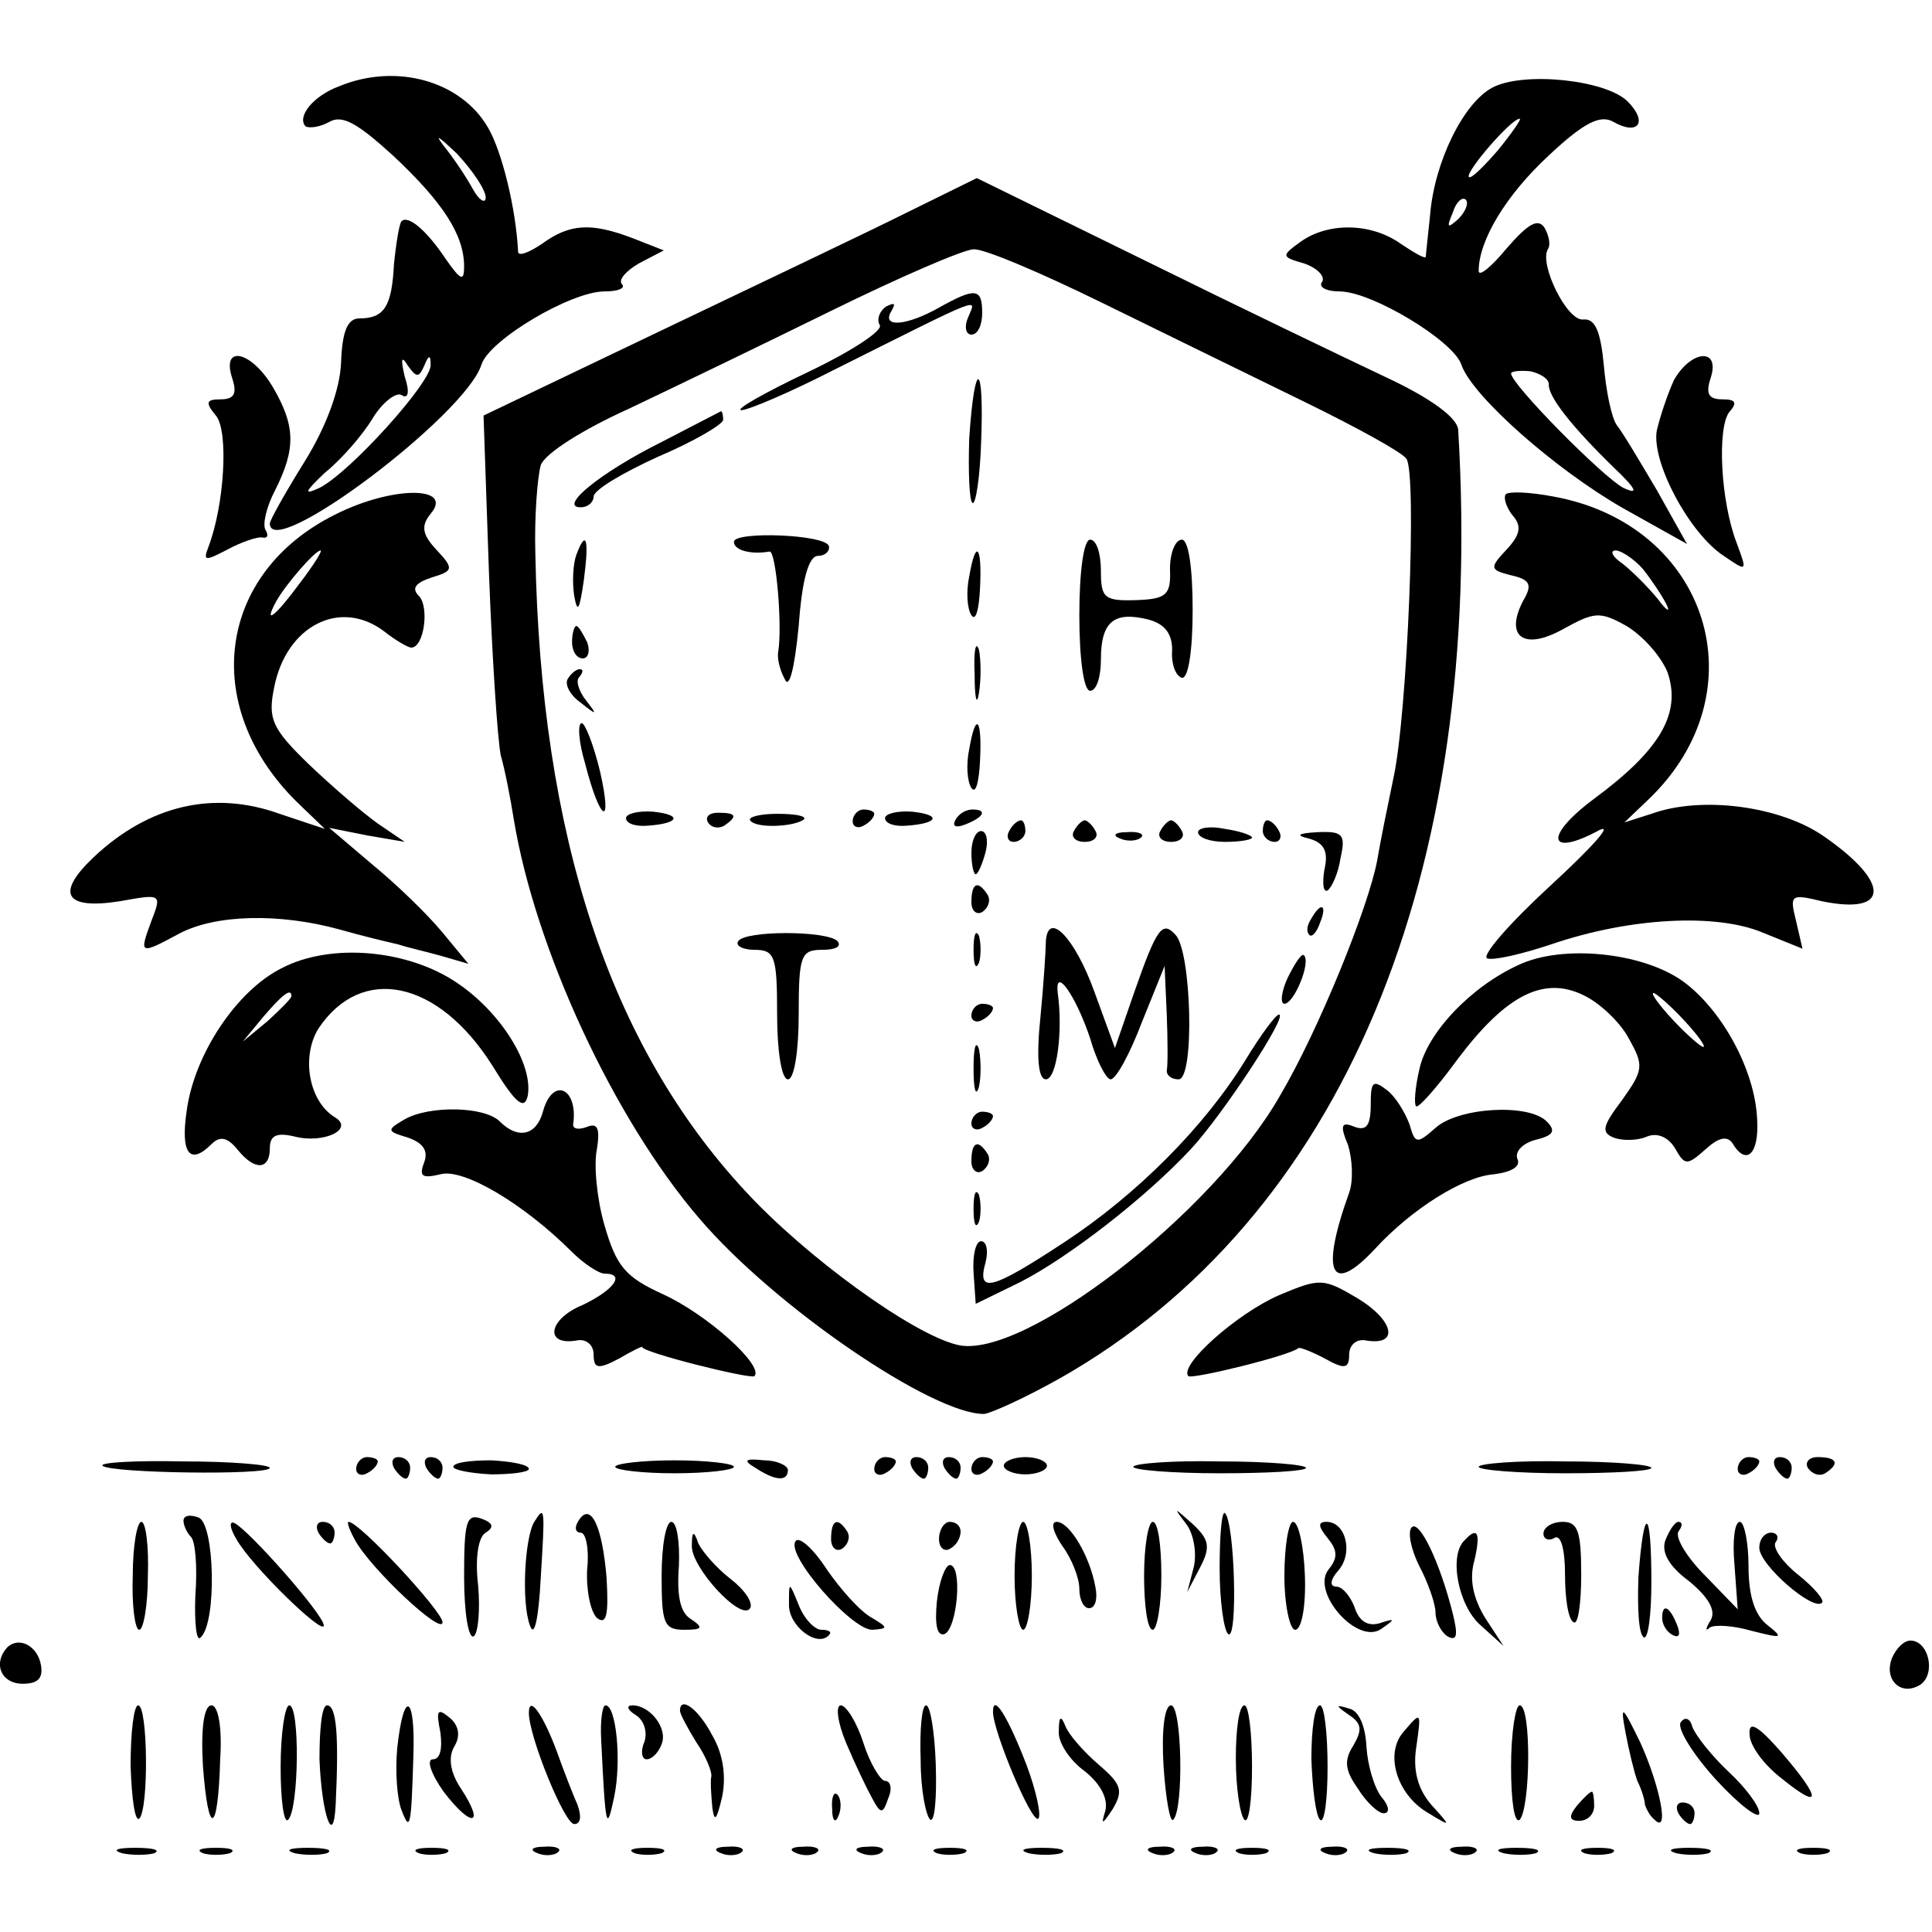 <?xml version="1.0" standalone="no"?>
<!DOCTYPE svg PUBLIC "-//W3C//DTD SVG 20010904//EN"
 "http://www.w3.org/TR/2001/REC-SVG-20010904/DTD/svg10.dtd">
<svg version="1.0" xmlns="http://www.w3.org/2000/svg"
 width="179pt" height="179pt" viewBox="0 0 179 179"
 preserveAspectRatio="xMidYMid meet">
<g transform="translate(0,179) scale(0.1,-0.1)"
fill="#000000" stroke="none">
<path d="M314 1710 c-24 -9 -39 -28 -31 -37 3 -2 13 -1 22 4 12 7 26 -1 59
-31 47 -44 66 -74 66 -103 0 -14 -3 -13 -17 7 -18 27 -35 41 -41 35 -2 -2 -5
-20 -7 -40 -2 -39 -9 -50 -32 -50 -11 0 -16 -12 -17 -41 -1 -25 -14 -60 -34
-92 -18 -29 -32 -54 -32 -57 0 -36 181 100 196 147 7 23 83 68 114 68 13 0 20
3 16 7 -3 4 4 12 16 19 l23 12 -28 11 c-39 15 -59 14 -85 -5 -12 -8 -22 -12
-22 -7 -2 40 -15 93 -28 115 -25 43 -85 60 -138 38z m136 -103 c0 -6 -6 -3
-12 8 -6 11 -18 29 -27 40 -9 12 -4 8 12 -7 15 -16 27 -34 27 -41z m-57 -156
c4 10 6 11 6 1 1 -16 -75 -100 -103 -114 -15 -7 -14 -4 5 14 15 12 35 35 44
50 9 15 22 25 27 22 6 -4 8 2 3 17 -4 17 -3 20 3 10 8 -11 10 -11 15 0z"/>
<path d="M1383 1709 c-27 -14 -54 -69 -58 -118 -2 -20 -4 -37 -4 -39 -1 -2
-11 4 -23 12 -28 20 -68 20 -93 2 -18 -13 -18 -14 3 -20 12 -4 20 -12 17 -17
-4 -5 4 -9 16 -9 30 0 106 -46 113 -68 10 -29 87 -97 150 -133 l59 -33 -28 50
c-16 27 -32 54 -37 60 -5 7 -10 32 -12 55 -3 32 -8 44 -19 43 -15 -2 -41 51
-33 65 3 4 1 13 -3 20 -6 9 -15 4 -35 -19 -14 -17 -26 -27 -26 -21 0 28 25 70
65 107 33 31 48 38 60 31 23 -13 32 0 13 19 -20 20 -96 28 -125 13z m5 -58
c-13 -15 -25 -27 -27 -25 -4 4 39 54 47 54 2 0 -7 -13 -20 -29z m-37 -64 c-10
-9 -11 -8 -5 6 3 10 9 15 12 12 3 -3 0 -11 -7 -18z m84 -153 c-1 -11 21 -39
60 -77 21 -20 24 -26 9 -19 -19 10 -104 96 -104 106 0 2 8 3 18 2 9 -2 17 -7
17 -12z"/>
<path d="M840 1593 c-36 -18 -139 -67 -229 -110 l-163 -78 5 -145 c3 -80 8
-156 11 -170 4 -14 9 -40 12 -59 20 -121 93 -278 172 -370 70 -82 217 -182
264 -181 7 1 38 15 70 33 261 148 394 464 369 879 -1 11 -25 29 -68 49 -38 18
-138 66 -223 108 l-155 76 -65 -32z m182 -84 c57 -28 141 -69 188 -92 47 -23
89 -46 93 -52 10 -13 1 -237 -12 -296 -5 -24 -12 -58 -15 -76 -8 -43 -54 -157
-90 -218 -62 -109 -239 -246 -299 -231 -42 10 -141 82 -197 143 -125 135 -189
328 -194 590 -1 35 2 71 5 82 4 11 39 33 81 52 40 19 125 60 188 91 63 31 123
57 132 57 9 1 63 -22 120 -50z"/>
<path d="M870 1505 c-30 -17 -54 -19 -44 -3 4 7 3 8 -5 4 -6 -4 -9 -12 -6 -17
4 -5 -27 -25 -67 -44 -40 -19 -68 -35 -61 -35 6 0 44 16 85 37 144 72 132 67
125 49 -4 -9 -2 -16 3 -16 6 0 10 9 10 20 0 23 -6 24 -40 5z"/>
<path d="M898 1384 c-1 -31 0 -58 3 -60 3 -2 7 24 8 56 3 76 -6 79 -11 4z"/>
<path d="M612 1380 c-56 -28 -95 -60 -74 -60 7 0 12 5 12 10 0 6 27 22 60 37
33 14 60 30 60 34 0 5 -1 8 -2 8 -2 -1 -27 -14 -56 -29z"/>
<path d="M680 1288 c0 -8 16 -12 33 -9 6 1 12 -69 8 -93 -1 -5 1 -16 6 -25 4
-10 9 8 13 49 3 42 9 65 18 65 6 0 11 4 10 9 -3 11 -88 14 -88 4z"/>
<path d="M534 1276 c-3 -8 -4 -25 -2 -38 3 -17 5 -13 9 15 5 38 2 47 -7 23z"/>
<path d="M1000 1220 c0 -40 4 -70 10 -70 6 0 10 13 10 29 0 35 12 45 44 37 15
-4 22 -13 22 -28 -1 -13 3 -24 9 -26 6 -1 10 25 10 63 0 40 -4 65 -10 65 -6 0
-11 -12 -11 -27 1 -24 -3 -28 -31 -29 -30 -1 -33 2 -33 27 0 16 -4 29 -10 29
-6 0 -10 -30 -10 -70z"/>
<path d="M898 1256 c-3 -14 -2 -30 2 -36 4 -6 7 5 8 25 2 40 -4 46 -10 11z"/>
<path d="M530 1195 c0 -8 4 -15 10 -15 5 0 7 7 4 15 -4 8 -8 15 -10 15 -2 0
-4 -7 -4 -15z"/>
<path d="M903 1165 c0 -22 2 -30 4 -17 2 12 2 30 0 40 -3 9 -5 -1 -4 -23z"/>
<path d="M526 1161 c-3 -5 2 -15 12 -22 15 -12 16 -12 5 2 -7 9 -10 19 -6 22
3 4 4 7 0 7 -3 0 -8 -4 -11 -9z"/>
<path d="M542 1083 c14 -55 26 -61 14 -8 -6 25 -14 45 -17 45 -4 0 -3 -17 3
-37z"/>
<path d="M898 1096 c-3 -14 -2 -30 2 -36 4 -6 7 5 8 25 2 40 -4 46 -10 11z"/>
<path d="M580 1032 c0 -5 9 -8 20 -7 29 2 33 10 5 13 -14 1 -25 -2 -25 -6z"/>
<path d="M656 1028 c3 -5 10 -6 15 -3 13 9 11 12 -6 12 -8 0 -12 -4 -9 -9z"/>
<path d="M695 1030 c5 -8 42 -6 50 1 2 3 -8 5 -25 5 -16 0 -27 -3 -25 -6z"/>
<path d="M790 1029 c0 -5 5 -7 10 -4 6 3 10 8 10 11 0 2 -4 4 -10 4 -5 0 -10
-5 -10 -11z"/>
<path d="M820 1032 c0 -5 9 -8 20 -7 29 2 33 10 5 13 -14 1 -25 -2 -25 -6z"/>
<path d="M885 1030 c-3 -6 1 -7 9 -4 18 7 21 14 7 14 -6 0 -13 -4 -16 -10z"/>
<path d="M935 1020 c-3 -5 -1 -10 4 -10 6 0 11 5 11 10 0 6 -2 10 -4 10 -3 0
-8 -4 -11 -10z"/>
<path d="M995 1020 c-3 -5 1 -10 10 -10 9 0 13 5 10 10 -3 6 -8 10 -10 10 -2
0 -7 -4 -10 -10z"/>
<path d="M1075 1020 c-3 -5 1 -10 10 -10 9 0 13 5 10 10 -3 6 -8 10 -10 10 -2
0 -7 -4 -10 -10z"/>
<path d="M1110 1019 c0 -5 11 -9 25 -9 14 0 25 2 25 4 0 2 -11 6 -25 8 -14 3
-25 1 -25 -3z"/>
<path d="M1170 1020 c0 -5 5 -10 11 -10 5 0 7 5 4 10 -3 6 -8 10 -11 10 -2 0
-4 -4 -4 -10z"/>
<path d="M900 1000 c0 -11 2 -20 4 -20 2 0 6 9 9 20 3 11 1 20 -4 20 -5 0 -9
-9 -9 -20z"/>
<path d="M1038 1013 c7 -3 16 -2 19 1 4 3 -2 6 -13 5 -11 0 -14 -3 -6 -6z"/>
<path d="M1213 1013 c14 -4 18 -12 14 -29 -2 -13 -1 -21 3 -19 4 3 10 16 12
30 5 22 2 25 -21 24 -19 -1 -21 -3 -8 -6z"/>
<path d="M900 954 c0 -8 5 -12 10 -9 6 4 8 11 5 16 -9 14 -15 11 -15 -7z"/>
<path d="M1215 939 c-4 -6 -5 -12 -2 -15 2 -3 7 2 10 11 7 17 1 20 -8 4z"/>
<path d="M684 918 c-3 -4 4 -8 15 -8 19 0 21 -6 21 -60 0 -33 4 -60 10 -60 6
0 10 27 10 60 0 55 2 60 22 60 12 0 18 3 14 8 -10 10 -86 10 -92 0z"/>
<path d="M902 910 c0 -14 2 -19 5 -12 2 6 2 18 0 25 -3 6 -5 1 -5 -13z"/>
<path d="M969 918 c0 -7 -2 -39 -5 -70 -4 -38 -2 -58 5 -58 10 0 16 44 11 80
-3 26 17 -3 30 -42 6 -21 15 -38 19 -38 5 0 18 24 29 53 l21 52 2 -45 c1 -25
1 -48 0 -52 0 -5 5 -8 11 -8 15 0 12 119 -3 134 -12 13 -17 7 -38 -53 l-18
-52 -19 52 c-18 50 -43 76 -45 47z"/>
<path d="M1193 884 c-6 -13 -7 -24 -3 -24 9 0 25 39 18 45 -2 2 -8 -7 -15 -21z"/>
<path d="M900 849 c0 -5 5 -7 10 -4 6 3 10 8 10 11 0 2 -4 4 -10 4 -5 0 -10
-5 -10 -11z"/>
<path d="M1154 808 c-38 -62 -101 -125 -168 -169 -67 -44 -81 -48 -73 -19 3
11 1 20 -4 20 -5 0 -8 -13 -7 -29 l2 -29 41 20 c45 23 116 78 158 123 29 31
91 125 82 125 -3 0 -17 -19 -31 -42z"/>
<path d="M902 800 c0 -19 2 -27 5 -17 2 9 2 25 0 35 -3 9 -5 1 -5 -18z"/>
<path d="M900 749 c0 -5 5 -7 10 -4 6 3 10 8 10 11 0 2 -4 4 -10 4 -5 0 -10
-5 -10 -11z"/>
<path d="M900 714 c0 -8 5 -12 10 -9 6 4 8 11 5 16 -9 14 -15 11 -15 -7z"/>
<path d="M902 670 c0 -14 2 -19 5 -12 2 6 2 18 0 25 -3 6 -5 1 -5 -13z"/>
<path d="M215 1440 c5 -15 2 -20 -11 -20 -13 0 -14 -3 -4 -15 12 -14 8 -83 -7
-122 -5 -13 -3 -13 18 -2 13 7 28 12 32 11 5 -1 6 2 3 7 -3 5 1 22 9 37 19 38
19 59 -2 95 -20 34 -48 40 -38 9z"/>
<path d="M1551 1438 c-6 -13 -13 -34 -16 -47 -5 -29 30 -95 62 -116 22 -15 22
-15 12 12 -15 39 -18 106 -7 121 8 9 6 12 -6 12 -13 0 -16 5 -11 20 9 28 -18
26 -34 -2z"/>
<path d="M310 1313 c-108 -54 -125 -176 -36 -265 l27 -26 -42 14 c-61 22 -121
8 -172 -40 -36 -34 -27 -49 24 -41 39 7 39 7 29 -19 -11 -30 -11 -31 26 -11
34 18 93 19 148 4 21 -6 46 -12 55 -14 9 -3 27 -7 41 -11 l24 -7 -24 29 c-14
17 -43 45 -65 63 l-40 34 35 -7 35 -6 -25 17 c-14 10 -42 34 -64 55 -34 33
-38 42 -32 71 11 57 61 83 102 52 10 -8 22 -15 25 -15 12 0 17 38 7 48 -7 7
-3 12 12 17 20 6 21 8 4 26 -13 14 -14 22 -5 33 22 26 -36 26 -89 -1z m-32
-63 c-22 -30 -35 -41 -22 -17 9 16 36 47 41 47 2 0 -6 -13 -19 -30z"/>
<path d="M1395 1332 c-2 -3 0 -11 6 -19 9 -10 8 -18 -5 -32 -16 -17 -16 -19 4
-24 18 -4 20 -9 11 -24 -17 -33 1 -46 37 -26 29 16 34 17 59 3 15 -9 32 -28
38 -43 13 -38 -7 -72 -68 -117 -47 -35 -43 -55 5 -29 13 6 -8 -17 -46 -52 -38
-35 -64 -65 -58 -67 6 -2 32 4 59 13 73 25 153 29 196 11 l37 -15 -6 26 c-6
24 -5 25 24 18 63 -13 64 17 2 60 -40 28 -113 38 -160 21 l-25 -8 22 21 c105
100 56 255 -88 281 -21 4 -41 5 -44 2z m127 -69 c8 -10 18 -25 22 -33 4 -8 0
-6 -8 5 -9 11 -24 26 -33 33 -9 6 -12 12 -6 12 5 0 17 -8 25 -17z"/>
<path d="M261 893 c-42 -21 -81 -80 -88 -132 -6 -40 3 -51 23 -31 8 8 15 6 24
-5 16 -20 30 -19 30 1 0 12 6 15 23 11 27 -7 56 7 37 18 -24 15 -31 56 -15 82
40 60 111 45 161 -34 22 -36 30 -42 33 -28 5 29 -25 77 -65 104 -45 31 -117
38 -163 14z m9 -26 c0 -2 -10 -12 -22 -23 l-23 -19 19 23 c18 21 26 27 26 19z"/>
<path d="M1407 896 c-44 -20 -85 -63 -92 -97 -4 -17 -5 -32 -3 -34 2 -2 19 17
38 43 45 60 80 78 117 60 15 -7 34 -25 42 -40 14 -25 14 -29 -6 -57 -18 -24
-20 -30 -8 -35 8 -3 22 -3 31 1 10 4 20 -1 26 -11 9 -16 11 -16 28 -1 12 11
20 13 25 6 13 -22 25 -10 23 22 -2 46 -33 102 -69 128 -38 27 -112 34 -152 15z
m153 -51 c13 -14 21 -25 18 -25 -2 0 -15 11 -28 25 -13 14 -21 25 -18 25 2 0
15 -11 28 -25z"/>
<path d="M1270 767 c0 -20 -4 -25 -15 -21 -12 5 -14 2 -6 -17 4 -13 5 -33 1
-44 -27 -75 -17 -96 24 -52 34 37 82 67 110 69 16 2 25 7 22 14 -3 7 5 15 17
18 16 4 19 8 10 17 -17 17 -82 13 -103 -6 -17 -15 -19 -15 -24 3 -4 11 -13 26
-21 32 -13 10 -15 8 -15 -13z"/>
<path d="M503 760 c-6 -22 -23 -26 -40 -9 -14 14 -65 15 -88 2 -17 -10 -17
-11 3 -17 14 -5 19 -12 15 -23 -5 -13 -2 -15 15 -11 21 6 77 -27 122 -72 11
-11 25 -20 30 -20 20 0 9 -15 -20 -29 -32 -13 -36 -38 -6 -33 9 2 16 -4 16
-13 0 -13 4 -14 23 -4 12 7 22 12 22 11 0 -5 100 -30 104 -27 9 10 -45 58 -85
76 -35 16 -43 26 -54 64 -7 24 -10 56 -7 70 3 19 1 25 -9 21 -8 -3 -13 -2 -13
2 5 34 -19 45 -28 12z"/>
<path d="M1185 590 c-39 -17 -93 -65 -84 -75 4 -3 94 19 102 26 1 1 12 -3 25
-10 18 -10 22 -9 22 4 0 9 7 15 16 13 31 -5 25 19 -8 39 -32 19 -35 19 -73 3z"/>
<path d="M95 432 c7 -7 155 -9 155 -2 0 3 -36 6 -80 6 -44 1 -78 -1 -75 -4z"/>
<path d="M330 429 c0 -5 5 -7 10 -4 6 3 10 8 10 11 0 2 -4 4 -10 4 -5 0 -10
-5 -10 -11z"/>
<path d="M365 430 c3 -5 8 -10 11 -10 2 0 4 5 4 10 0 6 -5 10 -11 10 -5 0 -7
-4 -4 -10z"/>
<path d="M395 430 c3 -5 8 -10 11 -10 2 0 4 5 4 10 0 6 -5 10 -11 10 -5 0 -7
-4 -4 -10z"/>
<path d="M420 431 c0 -3 16 -6 35 -7 19 0 35 2 35 5 0 4 -16 7 -35 8 -19 0
-35 -2 -35 -6z"/>
<path d="M570 431 c0 -3 25 -6 55 -6 30 0 55 3 55 6 0 3 -25 6 -55 6 -30 0
-55 -3 -55 -6z"/>
<path d="M700 430 c18 -12 30 -13 30 -2 0 4 -10 9 -22 9 -18 2 -20 0 -8 -7z"/>
<path d="M810 429 c0 -5 5 -7 10 -4 6 3 10 8 10 11 0 2 -4 4 -10 4 -5 0 -10
-5 -10 -11z"/>
<path d="M845 430 c3 -5 8 -10 11 -10 2 0 4 5 4 10 0 6 -5 10 -11 10 -5 0 -7
-4 -4 -10z"/>
<path d="M875 430 c3 -5 8 -10 11 -10 2 0 4 5 4 10 0 6 -5 10 -11 10 -5 0 -7
-4 -4 -10z"/>
<path d="M900 429 c0 -5 5 -7 10 -4 6 3 10 8 10 11 0 2 -4 4 -10 4 -5 0 -10
-5 -10 -11z"/>
<path d="M930 432 c0 -4 9 -8 20 -8 11 0 20 4 20 8 0 4 -9 8 -20 8 -11 0 -20
-4 -20 -8z"/>
<path d="M1050 431 c0 -3 36 -6 80 -6 44 0 80 2 80 5 0 3 -36 6 -80 6 -44 1
-80 -2 -80 -5z"/>
<path d="M1370 431 c0 -3 36 -6 80 -6 44 0 80 2 80 5 0 3 -36 6 -80 6 -44 1
-80 -2 -80 -5z"/>
<path d="M1610 429 c0 -5 5 -7 10 -4 6 3 10 8 10 11 0 2 -4 4 -10 4 -5 0 -10
-5 -10 -11z"/>
<path d="M1645 430 c3 -5 8 -10 11 -10 2 0 4 5 4 10 0 6 -5 10 -11 10 -5 0 -7
-4 -4 -10z"/>
<path d="M1675 430 c4 -6 11 -8 16 -5 14 9 11 15 -7 15 -8 0 -12 -5 -9 -10z"/>
<path d="M170 381 c0 -4 3 -11 7 -15 4 -4 6 -28 4 -54 -1 -26 1 -44 5 -39 15
14 13 105 -2 111 -8 3 -14 2 -14 -3z"/>
<path d="M430 329 c0 -33 4 -58 9 -55 4 3 6 24 4 47 -3 25 0 45 7 49 8 5 7 9
-4 13 -14 5 -16 -3 -16 -54z"/>
<path d="M495 380 c-9 -15 -12 -75 -4 -96 4 -12 8 6 10 44 4 65 4 68 -6 52z"/>
<path d="M536 381 c-4 -6 -3 -11 2 -11 5 0 8 -16 6 -34 -1 -19 3 -39 9 -45 9
-7 11 3 9 37 -4 49 -15 71 -26 53z"/>
<path d="M1099 378 c7 -9 10 -27 7 -40 l-6 -23 12 23 c10 19 8 26 -7 40 -18
16 -18 16 -6 0z"/>
<path d="M1130 337 c0 -31 4 -58 8 -61 9 -6 6 103 -3 112 -3 3 -5 -20 -5 -51z"/>
<path d="M123 330 c-1 -27 2 -50 6 -50 4 0 8 23 8 50 1 28 -2 50 -6 50 -4 0
-8 -22 -8 -50z"/>
<path d="M219 364 c14 -25 81 -90 81 -80 0 10 -70 89 -83 95 -5 2 -4 -5 2 -15z"/>
<path d="M295 370 c3 -5 8 -10 11 -10 2 0 4 5 4 10 0 6 -5 10 -11 10 -5 0 -7
-4 -4 -10z"/>
<path d="M329 363 c14 -26 81 -89 81 -76 0 10 -77 93 -87 93 -2 0 1 -8 6 -17z"/>
<path d="M613 330 c0 -44 2 -50 21 -50 17 0 18 2 6 10 -10 6 -13 22 -11 49 1
23 -2 41 -7 41 -5 0 -9 -22 -9 -50z"/>
<path d="M770 364 c0 -8 5 -12 10 -9 6 4 8 11 5 16 -9 14 -15 11 -15 -7z"/>
<path d="M870 364 c0 -8 5 -12 10 -9 6 3 10 10 10 16 0 5 -4 9 -10 9 -5 0 -10
-7 -10 -16z"/>
<path d="M940 330 c0 -27 4 -50 8 -50 4 0 8 23 8 50 0 28 -4 50 -8 50 -4 0 -8
-22 -8 -50z"/>
<path d="M984 358 c9 -12 16 -30 16 -40 0 -10 4 -18 9 -18 6 0 8 9 6 19 -5 29
-24 61 -36 61 -6 0 -3 -10 5 -22z"/>
<path d="M1060 330 c0 -27 3 -50 8 -50 4 0 8 23 8 50 0 28 -3 50 -8 50 -4 0
-8 -22 -8 -50z"/>
<path d="M1190 330 c0 -27 5 -50 10 -50 6 0 10 22 9 50 -1 28 -6 50 -11 50 -4
0 -8 -22 -8 -50z"/>
<path d="M1230 365 c9 -11 10 -18 1 -29 -17 -21 27 -71 49 -55 13 9 13 10 -2
5 -11 -3 -19 2 -23 15 -4 10 -11 19 -17 19 -6 0 -6 6 2 15 14 16 7 45 -11 45
-8 0 -8 -4 1 -15z"/>
<path d="M1308 375 c-4 -4 -1 -20 7 -36 8 -15 15 -35 15 -43 0 -8 5 -18 11
-22 9 -5 10 1 5 21 -12 48 -31 87 -38 80z"/>
<path d="M1430 369 c0 -5 5 -7 10 -4 6 4 10 -10 10 -34 0 -22 3 -42 8 -44 4
-3 7 17 7 44 0 40 -3 49 -17 49 -10 0 -18 -5 -18 -11z"/>
<path d="M1518 329 c-1 -28 0 -53 5 -56 4 -2 7 21 7 51 0 70 -7 73 -12 5z"/>
<path d="M1543 363 c-4 -11 3 -24 22 -38 18 -15 25 -27 20 -36 -5 -8 -5 -11
-1 -7 4 3 22 2 39 -3 28 -7 30 -7 15 5 -12 9 -18 27 -18 55 0 22 -4 41 -8 41
-5 0 -7 -18 -5 -40 l3 -41 -30 31 c-17 17 -28 35 -25 41 4 5 4 9 0 9 -3 0 -8
-7 -12 -17z"/>
<path d="M641 358 c-1 -20 46 -71 54 -58 3 5 -5 17 -18 27 -13 10 -26 25 -30
33 -4 12 -6 12 -6 -2z"/>
<path d="M737 362 c-9 -13 52 -82 71 -82 15 1 15 2 0 11 -10 5 -29 26 -42 45
-13 20 -26 31 -29 26z"/>
<path d="M1357 363 c-15 -14 -6 -61 15 -79 l21 -19 -17 26 c-11 18 -15 36 -10
53 6 26 3 32 -9 19z"/>
<path d="M1630 356 c0 -16 50 -59 58 -51 3 2 -7 14 -22 26 -14 11 -24 25 -21
30 4 5 1 9 -4 9 -6 0 -11 -6 -11 -14z"/>
<path d="M868 306 c-2 -21 0 -32 7 -30 12 5 17 64 5 64 -4 0 -10 -15 -12 -34z"/>
<path d="M731 304 c-1 -20 26 -41 37 -29 3 3 0 5 -7 5 -6 0 -16 10 -21 23 -9
22 -9 22 -9 1z"/>
<path d="M1540 291 c0 -6 4 -13 10 -16 6 -3 7 1 4 9 -7 18 -14 21 -14 7z"/>
<path d="M7 264 c-14 -15 -6 -34 14 -34 14 0 19 5 17 17 -3 18 -20 27 -31 17z"/>
<path d="M1753 254 c-8 -20 8 -36 26 -25 15 10 8 41 -9 41 -6 0 -13 -7 -17
-16z"/>
<path d="M121 154 c1 -30 4 -52 8 -49 9 9 8 105 -1 105 -4 0 -7 -25 -7 -56z"/>
<path d="M188 154 c5 -67 14 -64 16 6 2 30 -2 50 -8 50 -7 0 -10 -21 -8 -56z"/>
<path d="M260 153 c0 -31 3 -53 7 -49 10 10 11 106 1 106 -4 0 -8 -26 -8 -57z"/>
<path d="M296 160 c2 -51 13 -83 15 -42 3 63 1 92 -8 92 -5 0 -7 -23 -7 -50z"/>
<path d="M368 170 c-2 -22 0 -47 4 -57 8 -21 9 -16 11 50 2 57 -9 63 -15 7z"/>
<path d="M408 185 c2 -15 0 -25 -7 -25 -6 0 -2 -13 10 -30 26 -34 39 -32 16 3
-10 15 -12 29 -6 39 6 10 4 20 -5 27 -11 9 -12 6 -8 -14z"/>
<path d="M490 203 c0 -22 33 -103 42 -103 6 0 7 7 3 18 -4 9 -13 32 -19 49
-13 35 -26 53 -26 36z"/>
<path d="M557 178 c4 -83 5 -86 12 -53 7 33 2 85 -8 85 -3 0 -5 -15 -4 -32z"/>
<path d="M589 201 c8 -5 11 -16 8 -25 -4 -9 -2 -16 2 -16 5 0 11 6 14 14 6 15
-11 36 -27 36 -6 0 -5 -4 3 -9z"/>
<path d="M630 205 c0 -3 7 -16 15 -29 9 -13 15 -28 14 -32 -1 -5 0 -18 1 -29
2 -14 4 -11 9 10 4 19 1 40 -9 57 -13 25 -30 37 -30 23z"/>
<path d="M784 175 c8 -19 19 -42 24 -51 8 -15 10 -15 15 0 4 9 2 16 -3 16 -4
0 -14 16 -20 35 -6 19 -16 35 -21 35 -5 0 -3 -16 5 -35z"/>
<path d="M853 159 c0 -28 5 -52 9 -55 4 -2 6 20 5 51 -1 30 -5 55 -9 55 -4 0
-6 -23 -5 -51z"/>
<path d="M920 204 c0 -18 36 -104 42 -99 3 3 -2 26 -11 50 -17 44 -31 67 -31
49z"/>
<path d="M1078 154 c2 -30 6 -53 9 -50 10 10 8 106 -2 106 -6 0 -9 -23 -7 -56z"/>
<path d="M1145 161 c0 -28 4 -53 8 -57 4 -4 7 18 7 49 0 31 -3 57 -7 57 -5 0
-8 -22 -8 -49z"/>
<path d="M1215 160 c1 -27 4 -52 8 -56 4 -4 7 18 7 49 0 31 -3 57 -7 57 -5 0
-8 -22 -8 -50z"/>
<path d="M1250 201 c12 -8 12 -14 4 -28 -9 -14 -8 -23 4 -40 8 -13 19 -23 24
-23 6 0 5 7 -2 15 -7 9 -13 30 -14 47 -1 19 -7 33 -16 35 -13 4 -13 3 0 -6z"/>
<path d="M1400 153 c0 -31 3 -53 8 -49 10 11 11 106 0 106 -4 0 -8 -26 -8 -57z"/>
<path d="M1506 185 c3 -16 8 -37 11 -45 4 -8 7 -18 7 -22 1 -3 4 -10 9 -14 14
-14 5 31 -13 71 -17 35 -19 37 -14 10z"/>
<path d="M981 186 c-1 -10 10 -27 24 -37 15 -12 22 -26 19 -37 -4 -13 -3 -13
7 2 10 17 8 23 -13 41 -14 12 -28 28 -31 36 -4 10 -6 9 -6 -5z"/>
<path d="M1300 185 c-17 -20 -6 -57 22 -74 23 -14 23 -14 4 7 -12 14 -17 31
-14 52 5 35 5 35 -12 15z"/>
<path d="M1557 194 c-3 -6 12 -30 33 -53 22 -24 40 -37 40 -31 0 7 -13 24 -28
38 -16 15 -31 34 -34 42 -2 8 -7 10 -11 4z"/>
<path d="M1621 183 c0 -10 13 -28 30 -41 37 -30 37 -19 -1 25 -22 25 -30 29
-29 16z"/>
<path d="M771 114 c0 -11 3 -14 6 -6 3 7 2 16 -1 19 -3 4 -6 -2 -5 -13z"/>
<path d="M1461 117 c-8 -10 -7 -14 2 -14 8 0 14 6 14 14 0 7 -1 13 -2 13 -2 0
-8 -6 -14 -13z"/>
<path d="M1555 110 c3 -5 8 -10 11 -10 2 0 4 5 4 10 0 6 -5 10 -11 10 -5 0 -7
-4 -4 -10z"/>
<path d="M113 73 c9 -2 23 -2 30 0 6 3 -1 5 -18 5 -16 0 -22 -2 -12 -5z"/>
<path d="M188 73 c6 -2 18 -2 25 0 6 3 1 5 -13 5 -14 0 -19 -2 -12 -5z"/>
<path d="M273 73 c9 -2 23 -2 30 0 6 3 -1 5 -18 5 -16 0 -22 -2 -12 -5z"/>
<path d="M388 73 c6 -2 18 -2 25 0 6 3 1 5 -13 5 -14 0 -19 -2 -12 -5z"/>
<path d="M498 73 c7 -3 16 -2 19 1 4 3 -2 6 -13 5 -11 0 -14 -3 -6 -6z"/>
<path d="M588 73 c6 -2 18 -2 25 0 6 3 1 5 -13 5 -14 0 -19 -2 -12 -5z"/>
<path d="M668 73 c7 -3 16 -2 19 1 4 3 -2 6 -13 5 -11 0 -14 -3 -6 -6z"/>
<path d="M738 73 c7 -3 16 -2 19 1 4 3 -2 6 -13 5 -11 0 -14 -3 -6 -6z"/>
<path d="M798 73 c7 -3 16 -2 19 1 4 3 -2 6 -13 5 -11 0 -14 -3 -6 -6z"/>
<path d="M868 73 c6 -2 18 -2 25 0 6 3 1 5 -13 5 -14 0 -19 -2 -12 -5z"/>
<path d="M953 73 c9 -2 23 -2 30 0 6 3 -1 5 -18 5 -16 0 -22 -2 -12 -5z"/>
<path d="M1068 73 c7 -3 16 -2 19 1 4 3 -2 6 -13 5 -11 0 -14 -3 -6 -6z"/>
<path d="M1108 73 c7 -3 16 -2 19 1 4 3 -2 6 -13 5 -11 0 -14 -3 -6 -6z"/>
<path d="M1148 73 c6 -2 18 -2 25 0 6 3 1 5 -13 5 -14 0 -19 -2 -12 -5z"/>
<path d="M1228 73 c7 -3 16 -2 19 1 4 3 -2 6 -13 5 -11 0 -14 -3 -6 -6z"/>
<path d="M1273 73 c9 -2 23 -2 30 0 6 3 -1 5 -18 5 -16 0 -22 -2 -12 -5z"/>
<path d="M1348 73 c7 -3 16 -2 19 1 4 3 -2 6 -13 5 -11 0 -14 -3 -6 -6z"/>
<path d="M1393 73 c9 -2 23 -2 30 0 6 3 -1 5 -18 5 -16 0 -22 -2 -12 -5z"/>
<path d="M1468 73 c6 -2 18 -2 25 0 6 3 1 5 -13 5 -14 0 -19 -2 -12 -5z"/>
<path d="M1553 73 c9 -2 23 -2 30 0 6 3 -1 5 -18 5 -16 0 -22 -2 -12 -5z"/>
<path d="M1668 73 c6 -2 18 -2 25 0 6 3 1 5 -13 5 -14 0 -19 -2 -12 -5z"/>
</g>
</svg>
